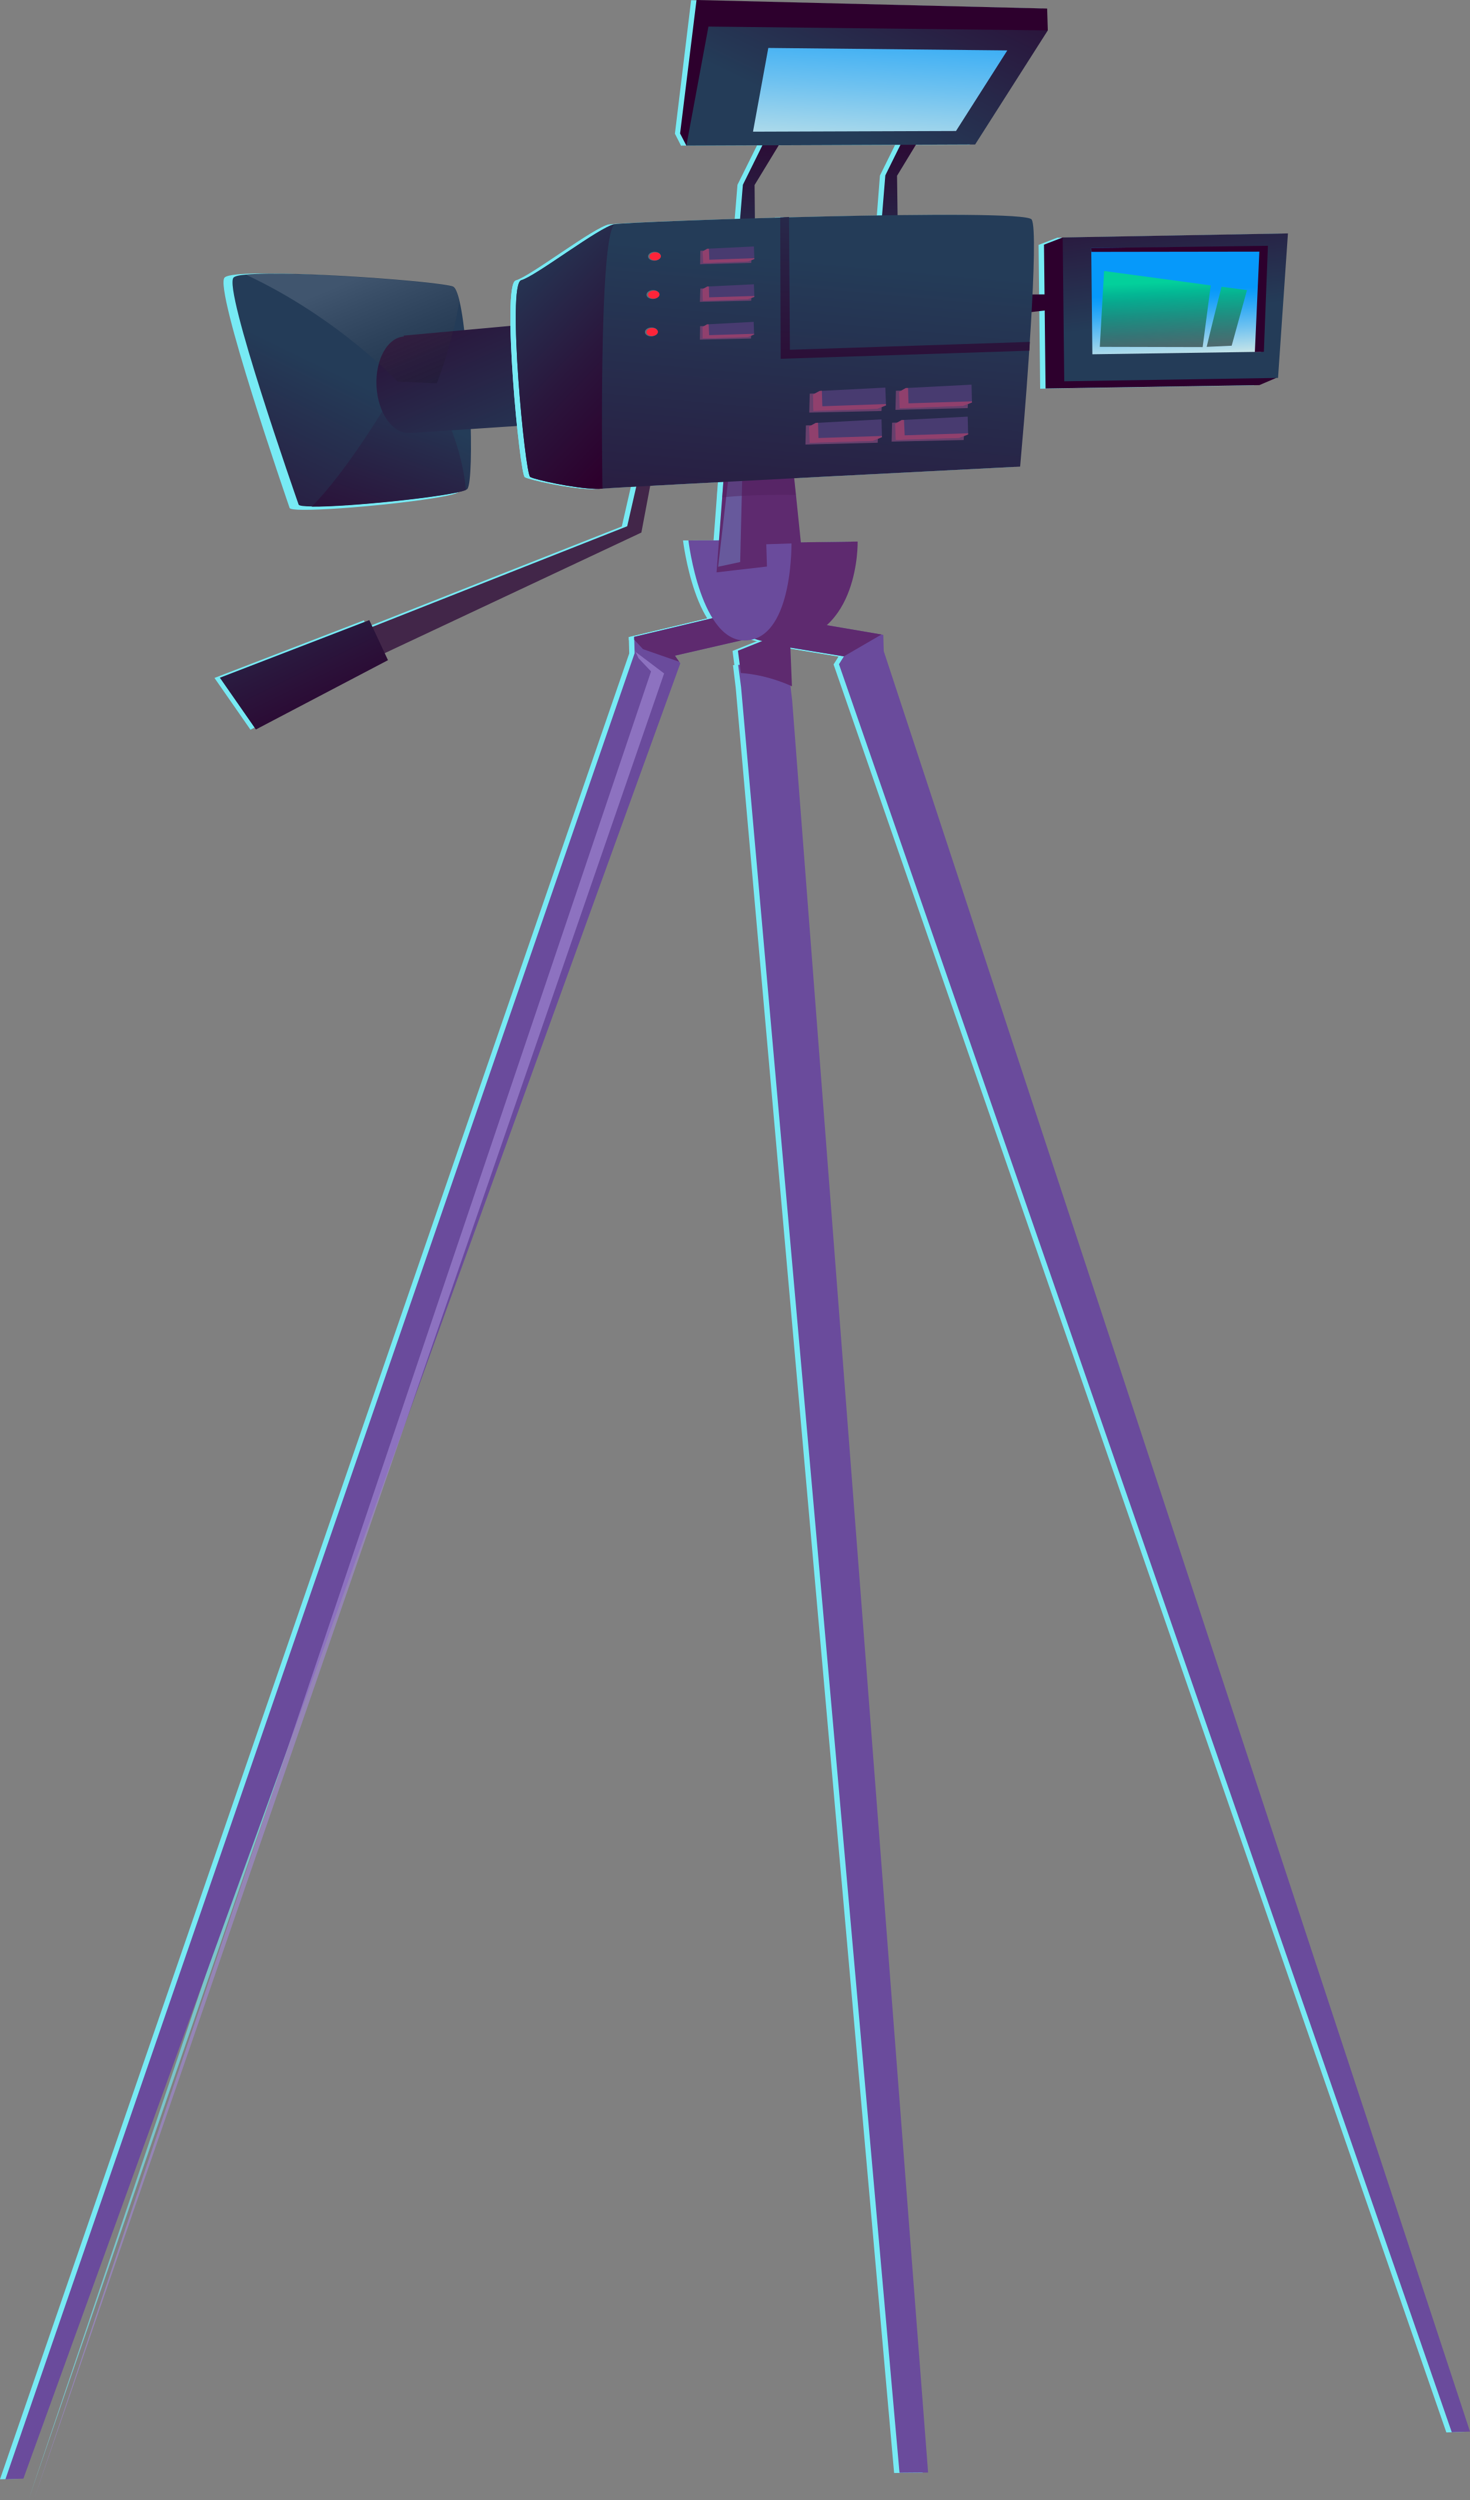 <?xml version="1.0" encoding="utf-8"?>
<!-- Generator: Adobe Illustrator 27.8.0, SVG Export Plug-In . SVG Version: 6.00 Build 0)  -->
<svg version="1.1" id="Calque_1" xmlns="http://www.w3.org/2000/svg" xmlns:xlink="http://www.w3.org/1999/xlink" x="0px" y="0px"
	 viewBox="0 0 653.2 1110.8" style="enable-background:new 0 0 653.2 1110.8;" xml:space="preserve">
<rect x="0" y="0" width="653.2" height="1110.8" fill="#808080" stroke="none"/>
<style type="text/css">
	.st0{fill:#77EAF4;}
	.st1{fill:url(#SVGID_1_);}
	.st2{fill:url(#SVGID_00000038386861038785531260000012712745425055765160_);}
	.st3{fill:url(#SVGID_00000072279212892456593790000001883158063488079233_);}
	.st4{opacity:0.64;fill:#77EAF4;}
	.st5{opacity:0.44;fill:#77EAF4;}
	.st6{opacity:0.54;fill:#77EAF4;}
	.st7{opacity:0.63;fill:#77EAF4;}
	.st8{fill:url(#SVGID_00000021799868565324069240000007340738918092662940_);}
	.st9{fill:url(#SVGID_00000129167742702772093620000011995880316940005055_);}
	.st10{fill:url(#SVGID_00000166666131951759717440000011757589613573024929_);}
	.st11{fill:url(#SVGID_00000179621981489083948710000018268822426359684775_);}
	.st12{fill:url(#SVGID_00000098218760302582719930000010761067567848007330_);}
	.st13{fill:url(#SVGID_00000045616178198365791000000011243296242798732702_);}
	.st14{fill:#6A4B9C;}
	.st15{opacity:0.64;fill:#A188D4;}
	.st16{fill:#5E2A6F;}
	.st17{fill:#67599C;}
	.st18{opacity:0.44;fill:#4D1F5C;}
	.st19{fill:#422649;}
	.st20{fill:url(#SVGID_00000009587793102765041380000008765066176886100411_);}
	.st21{fill:url(#SVGID_00000041259478003367409600000002270220780353943742_);}
	.st22{fill:url(#SVGID_00000040544315062322732020000014291775539570975403_);}
	.st23{fill:url(#SVGID_00000160908805630058640580000017106716569816428466_);}
	.st24{opacity:0.54;fill:url(#SVGID_00000064339149286928792280000009461358108516039581_);}
	.st25{fill:url(#SVGID_00000106105022832431368760000010858075232243257778_);}
	.st26{fill:#67406D;}
	.st27{fill:#483B70;}
	.st28{fill:#90406D;}
	.st29{opacity:0.63;fill:#739193;}
	.st30{fill:#FD2439;}
	.st31{fill:url(#SVGID_00000103261394827552796560000005749724235538255039_);}
	.st32{fill:url(#SVGID_00000139999634165999198410000009969684205751404678_);}
	.st33{fill:url(#SVGID_00000004535680178996169100000004302350265835297713_);}
	.st34{fill:url(#SVGID_00000146479774822415396490000006524379468049293189_);}
	.st35{opacity:0.13;fill:url(#SVGID_00000161601960584540696140000012063406362177272511_);}
</style>
<g>
	<path class="st0" d="M203.7,218.6c-0.1,0.1-0.3,0.3-0.6,0.4c-6.2,2.9-52,7.7-68.5,7.5c-3.5,0-5.7-0.3-5.9-0.8
		c-1.1-3.3-33.7-97.5-28.9-102.4c0.6-0.6,2.6-1.1,5.7-1.4c20.2-1.9,86.1,3.2,91.8,5.3c1,0.4,2,2.8,2.9,6.6
		C204.8,154.2,207,214,203.7,218.6z"/>
	<linearGradient id="SVGID_1_" gradientUnits="userSpaceOnUse" x1="94.502" y1="295.702" x2="156.533" y2="168.598">
		<stop  offset="0" style="stop-color:#2D002D"/>
		<stop  offset="0.423" style="stop-color:#2A173D"/>
		<stop  offset="1" style="stop-color:#243C58"/>
	</linearGradient>
	<path class="st1" d="M207.7,217.2c-0.1,0.1-0.3,0.3-0.6,0.4c-6.2,2.8-52,7.6-68.5,7.4c-3.5,0-5.7-0.3-5.9-0.8
		c-1.1-3.2-33.7-96.1-28.9-100.9c0.6-0.6,2.6-1.1,5.7-1.3c20.2-1.9,86.1,3.1,91.8,5.3c1,0.4,2,2.7,2.9,6.5
		C208.8,153.7,211,212.7,207.7,217.2z"/>
	
		<linearGradient id="SVGID_00000149373447365934169800000012138073022761713053_" gradientUnits="userSpaceOnUse" x1="156.472" y1="269.116" x2="190.123" y2="170.595">
		<stop  offset="0" style="stop-color:#2D002D"/>
		<stop  offset="0.423" style="stop-color:#2A173D"/>
		<stop  offset="1" style="stop-color:#243C58"/>
	</linearGradient>
	<path style="fill:url(#SVGID_00000149373447365934169800000012138073022761713053_);" d="M207,217.7c-6.2,2.8-52,7.6-68.5,7.4
		c15.7-15.7,33.8-46.4,33.8-46.4h23C195.3,178.7,205.4,197.8,207,217.7z"/>
	
		<linearGradient id="SVGID_00000158750530096352120810000006922750224933459077_" gradientUnits="userSpaceOnUse" x1="238.785" y1="70.466" x2="288.654" y2="185.206">
		<stop  offset="0" style="stop-color:#2D002D"/>
		<stop  offset="0.423" style="stop-color:#2A173D"/>
		<stop  offset="1" style="stop-color:#243C58"/>
	</linearGradient>
	<polygon style="fill:url(#SVGID_00000158750530096352120810000006922750224933459077_);" points="362.7,180.4 182.4,192.4 
		179.4,149.1 374.6,131.3 	"/>
	<g>
		<polygon class="st0" points="412.9,50.8 396.2,78.2 396.5,99.7 389.3,99.9 391,78 404.3,51.1 		"/>
		<polygon class="st0" points="349.5,55 332.9,82.3 333.1,103.9 325.9,104.1 327.7,82.1 341,55.3 		"/>
		<polygon class="st0" points="463.2,13.5 462.9,3.8 307.1,0.1 299.9,59.4 302.6,64.7 		"/>
		<polygon class="st0" points="482.4,130.8 435.9,130.9 438.1,140.8 479.4,136 		"/>
		<polygon class="st0" points="461.5,108.8 469.8,105.6 564.7,168 557.2,171.2 462.2,172.7 		"/>
		<polygon class="st0" points="469.8,105.6 570,103.8 565.5,167.9 470.5,169.4 		"/>
		<polygon class="st0" points="372.6,291.7 370.4,295.2 642.7,1080.7 650.8,1080.4 390.4,289.4 390.1,282.1 389.3,282 348.3,275 
			339.6,286.3 		"/>
		<polygon class="st0" points="0,1101.5 8.1,1101.3 299.9,294.7 299.4,294 297.5,291.4 330.1,283.9 320.7,273.2 279.6,283 
			279.4,283 279.6,290.3 		"/>
		<polygon class="st4" points="12.6,1110.8 286.9,298.4 281.3,292.4 279.8,289.3 279.6,289.4 292.7,299.2 		"/>
		<polygon class="st0" points="339.6,286.3 372.6,291.7 389.3,282 348.3,275 		"/>
		<polygon class="st0" points="279.4,283 279.4,284.3 281.1,286.1 283.3,288.5 299.4,294 297.5,291.4 330.1,283.9 320.7,273.2 
			279.6,283 		"/>
		<polygon class="st0" points="325.7,295.5 326.9,305.4 397.3,1098.7 410,1098.6 349.6,311.3 347.6,294.3 		"/>
		<path class="st0" d="M348.5,280l-23,9.2l1.3,9.9c9.4,0.7,17.4,3.5,22.7,5.9L348.5,280z"/>
		<path class="st0" d="M378.7,240.7c0,0,1,42.6-32.9,44.9c-33.9,2.3-41.9-43.9-41.9-43.9L378.7,240.7z"/>
		<path class="st0" d="M349.3,240c0,0,1.1,42.6-19.6,44.5c-20.7,1.9-26.2-44.4-26.2-44.4L349.3,240z"/>
		<polygon class="st0" points="316,254.3 323.7,253.5 338.5,251.8 338.1,241.9 353.6,241.4 351.3,220 348.9,197.1 348.5,193.4 
			320.9,189.6 320.3,198 318.5,221.1 		"/>
		<polygon class="st0" points="327.9,196.6 326.5,249.8 316.7,251.9 323.1,196.8 		"/>
		<path class="st5" d="M318.5,221.1c0.6-0.1,1.2-0.1,1.8-0.2c2.3-0.2,4.6-0.4,6.9-0.5c9.2-0.5,17.9-0.5,24-0.4l-2.4-22.9l-21.1,0.6
			l-4.8,0.1l-2.7,0.1L318.5,221.1z"/>
		<polygon class="st0" points="285.8,192.3 276.3,233.9 107.1,300.7 118.3,313.8 282.7,236.7 290.5,194.8 		"/>
		<path class="st0" d="M233.2,212c2.1,1.2,19.6,5.1,29.3,5.3l0.1,0c0.9,0,1.6,0,2.2-0.1l0,0c0.2,0,0.4,0,0.5,0
			c8.7-0.8,185.6-9.8,185.6-9.8l1.8-21c0,0,6.9-83.6,3.3-88.8c-3.6-5.2-178.6,0.9-185.3,2.1c-6.7,1.2-35.1,23.2-41.5,24.9
			C222.8,126.2,230.9,210.7,233.2,212z"/>
		<path class="st0" d="M233.2,212c2.1,1.2,19.6,5.1,29.3,5.3l0.1,0c0.8,0,1.5,0,2.2-0.1l0,0c0.2,0,0.4,0,0.5,0
			c0,0-1.9-112,5.4-117.5c-6.7,1.2-35.1,23.2-41.5,24.9C222.8,126.2,230.9,210.7,233.2,212z"/>
		<g>
			<polygon class="st0" points="482.5,110.3 483,157.5 558,156.4 560.3,109.7 			"/>
			<polygon class="st0" points="561,109.3 559.2,156.4 555.3,156.5 557.2,111.9 482.6,111.9 482.5,110.3 			"/>
			<path class="st6" d="M488.3,120.4c0,0-1.9,33.3-1.9,33.7l45.7,0.1l3.6-27.4L488.3,120.4z M540.4,127.5
				c-1.9,7.5-5.2,20.6-6.6,26.7l11.1-0.5l6.8-24.7L540.4,127.5z"/>
		</g>
		<polygon class="st0" points="161.7,275.6 95.3,301.2 111.3,324.2 170,293.3 		"/>
		<g>
			<polygon class="st0" points="427.9,176 427.6,181.4 395.5,182.1 395.7,173.7 423.1,172.8 			"/>
			<polygon class="st0" points="429.3,171 429.6,178.9 425.6,180.5 397.3,181.4 397.1,174.2 400.1,172.5 			"/>
			<polygon class="st0" points="397.1,174.2 397.3,181.4 425.6,180.5 429.6,178.9 429.6,178.4 401.3,179.3 401.1,172.5 400.1,172.5 
							"/>
		</g>
		<g>
			<polygon class="st0" points="331.7,113.1 331.4,116.9 308.7,117.4 308.8,111.5 328.3,110.8 			"/>
			<polygon class="st0" points="332.7,109.6 332.8,115.2 330,116.3 310,117 309.8,111.8 311.9,110.6 			"/>
			<polygon class="st0" points="309.8,111.8 310,116.9 330,116.3 332.9,115.2 332.8,114.8 312.8,115.4 312.6,110.6 311.9,110.6 			
				"/>
		</g>
		<g>
			<polygon class="st0" points="331.6,129.9 331.4,133.7 308.6,134.2 308.8,128.2 328.2,127.6 			"/>
			<polygon class="st0" points="332.6,126.3 332.8,131.9 330,133.1 309.9,133.7 309.7,128.6 311.9,127.4 			"/>
			<polygon class="st0" points="309.8,128.6 309.9,133.7 330,133.1 332.8,131.9 332.8,131.6 312.7,132.2 312.6,127.4 311.9,127.4 
							"/>
		</g>
		<g>
			<polygon class="st0" points="331.6,146.7 331.3,150.5 308.6,151 308.7,145 328.2,144.4 			"/>
			<polygon class="st0" points="332.5,143.1 332.7,148.7 329.9,149.9 309.9,150.5 309.7,145.4 311.8,144.2 			"/>
			<polygon class="st0" points="309.7,145.4 309.9,150.5 329.9,149.9 332.7,148.7 332.7,148.3 312.7,149 312.5,144.1 311.8,144.2 
							"/>
		</g>
		<g>
			<polygon class="st0" points="389.7,177.3 389.3,182.6 357.2,183.4 357.4,174.9 384.8,174.1 			"/>
			<polygon class="st0" points="391,172.3 391.3,180.1 387.3,181.8 359,182.7 358.8,175.4 361.8,173.8 			"/>
			<polygon class="st0" points="358.8,175.4 359,182.7 387.3,181.8 391.3,180.1 391.3,179.6 363,180.5 362.8,173.7 361.8,173.8 			
				"/>
		</g>
		<g>
			<polygon class="st0" points="426.2,190.2 425.9,195.6 393.8,196.3 394,187.9 421.4,187 			"/>
			<polygon class="st0" points="427.6,185.2 427.8,193.1 423.9,194.7 395.6,195.6 395.4,188.4 398.4,186.7 			"/>
			<polygon class="st0" points="395.4,188.4 395.6,195.6 423.8,194.7 427.9,193.1 427.8,192.6 399.6,193.5 399.4,186.6 398.4,186.7 
							"/>
		</g>
		<g>
			<polygon class="st0" points="387.9,191.4 387.6,196.8 355.5,197.5 355.7,189.1 383.1,188.2 			"/>
			<polygon class="st0" points="389.3,186.4 389.6,194.3 385.6,195.9 357.3,196.9 357.1,189.6 360.1,187.9 			"/>
			<polygon class="st0" points="357.1,189.6 357.3,196.9 385.6,195.9 389.6,194.3 389.6,193.8 361.3,194.7 361.1,187.9 360.1,187.9 
							"/>
		</g>
		<g>
			<g>
				<path class="st7" d="M286.4,112.6c-1.1,0.8-1.1,2.1,0,2.8c1.1,0.7,2.9,0.7,4-0.1c1.1-0.8,1.1-2.1,0-2.8
					C289.3,111.7,287.5,111.8,286.4,112.6z"/>
				<path class="st0" d="M287,112.7c-1,0.7-1,1.8,0,2.5c1,0.7,2.6,0.6,3.6-0.1c1-0.7,1-1.8,0-2.5C289.5,112,287.9,112,287,112.7z"/>
			</g>
		</g>
		<g>
			<g>
				<path class="st7" d="M285.7,129.6c-1.1,0.8-1.1,2.1,0,2.8c1.1,0.7,2.9,0.7,4-0.1c1.1-0.8,1.1-2.1,0-2.8
					C288.6,128.8,286.8,128.8,285.7,129.6z"/>
				<path class="st0" d="M286.3,129.8c-1,0.7-1,1.8,0,2.5c1,0.7,2.6,0.6,3.6-0.1c1-0.7,1-1.8,0-2.5C288.9,129,287.3,129,286.3,129.8
					z"/>
			</g>
		</g>
		<g>
			<g>
				<path class="st7" d="M285.1,146.2c-1.1,0.8-1.1,2.1,0,2.8c1.1,0.7,2.9,0.7,4-0.1c1.1-0.8,1.1-2.1,0-2.8
					C288,145.3,286.2,145.4,285.1,146.2z"/>
				<path class="st0" d="M285.6,146.3c-1,0.7-1,1.8,0,2.5c1,0.7,2.6,0.6,3.6-0.1c1-0.7,1-1.8,0-2.5
					C288.2,145.6,286.6,145.6,285.6,146.3z"/>
			</g>
		</g>
		<polygon class="st0" points="463.2,13.5 430.9,64.3 302.6,64.7 312.4,11.9 		"/>
		<polygon class="st0" points="445.2,22.5 422.5,58.3 332.2,58.5 339.1,21.3 		"/>
		<polygon class="st0" points="455,155.9 344.6,159.5 344.3,96.6 348.2,96.5 348.7,155.4 455.2,152 		"/>
	</g>
	<g>
		
			<linearGradient id="SVGID_00000021810311053037539750000016263983975022177184_" gradientUnits="userSpaceOnUse" x1="-619.022" y1="62.782" x2="-611.481" y2="148.961" gradientTransform="matrix(-1 3.240000e-02 3.240000e-02 1 -215.731 3.944)">
			<stop  offset="0" style="stop-color:#2D002D"/>
			<stop  offset="0.423" style="stop-color:#2A173D"/>
			<stop  offset="1" style="stop-color:#243C58"/>
		</linearGradient>
		<polygon style="fill:url(#SVGID_00000021810311053037539750000016263983975022177184_);" points="415.2,50.8 398.6,78.1 
			398.9,99.6 391.6,99.9 393.4,77.9 406.7,51 		"/>
		
			<linearGradient id="SVGID_00000003101379308439373240000006873188180272623767_" gradientUnits="userSpaceOnUse" x1="-556.246" y1="57.287" x2="-548.706" y2="143.466" gradientTransform="matrix(-1 3.240000e-02 3.240000e-02 1 -215.731 3.944)">
			<stop  offset="0" style="stop-color:#2D002D"/>
			<stop  offset="0.423" style="stop-color:#2A173D"/>
			<stop  offset="1" style="stop-color:#243C58"/>
		</linearGradient>
		<polygon style="fill:url(#SVGID_00000003101379308439373240000006873188180272623767_);" points="351.9,54.9 335.3,82.2 
			335.5,103.8 328.3,104 330.1,82.1 343.4,55.2 		"/>
		
			<linearGradient id="SVGID_00000012466822876695732490000000882759093695605683_" gradientUnits="userSpaceOnUse" x1="-558.301" y1="105.341" x2="-526.866" y2="163.924" gradientTransform="matrix(-1 3.240000e-02 3.240000e-02 1 -215.731 3.944)">
			<stop  offset="0" style="stop-color:#2D002D"/>
			<stop  offset="0.423" style="stop-color:#2A173D"/>
			<stop  offset="1" style="stop-color:#243C58"/>
		</linearGradient>
		<polygon style="fill:url(#SVGID_00000012466822876695732490000000882759093695605683_);" points="465.6,13.5 465.3,3.8 309.5,0 
			302.2,59.3 305,64.7 		"/>
		
			<linearGradient id="SVGID_00000024691368471439342440000014881276056763886257_" gradientUnits="userSpaceOnUse" x1="-663.547" y1="165.939" x2="-656.398" y2="179.262" gradientTransform="matrix(-1 3.240000e-02 3.240000e-02 1 -215.731 3.944)">
			<stop  offset="0" style="stop-color:#2D002D"/>
			<stop  offset="0.423" style="stop-color:#2A173D"/>
			<stop  offset="1" style="stop-color:#243C58"/>
		</linearGradient>
		<polygon style="fill:url(#SVGID_00000024691368471439342440000014881276056763886257_);" points="484.8,130.8 438.3,130.8 
			440.5,140.7 481.8,135.9 		"/>
		
			<linearGradient id="SVGID_00000174601322450723063280000000635688529197129654_" gradientUnits="userSpaceOnUse" x1="-704.576" y1="206.788" x2="-692.656" y2="233.338" gradientTransform="matrix(-1 3.240000e-02 3.240000e-02 1 -215.731 3.944)">
			<stop  offset="0" style="stop-color:#2D002D"/>
			<stop  offset="0.423" style="stop-color:#2A173D"/>
			<stop  offset="1" style="stop-color:#243C58"/>
		</linearGradient>
		<polygon style="fill:url(#SVGID_00000174601322450723063280000000635688529197129654_);" points="463.9,108.7 472.2,105.5 
			567.1,167.9 559.6,171.1 464.6,172.6 		"/>
		
			<linearGradient id="SVGID_00000061468659816732651200000012274412617905375636_" gradientUnits="userSpaceOnUse" x1="-724.844" y1="78.104" x2="-734.147" y2="160.793" gradientTransform="matrix(-1 3.240000e-02 3.240000e-02 1 -215.731 3.944)">
			<stop  offset="0" style="stop-color:#2D002D"/>
			<stop  offset="0.423" style="stop-color:#2A173D"/>
			<stop  offset="1" style="stop-color:#243C58"/>
		</linearGradient>
		<polygon style="fill:url(#SVGID_00000061468659816732651200000012274412617905375636_);" points="472.2,105.5 572.3,103.7 
			567.9,167.9 472.9,169.4 		"/>
		<polygon class="st14" points="375,291.6 372.8,295.1 645.1,1080.6 653.2,1080.3 392.7,289.3 392.5,282.1 391.7,281.9 350.6,274.9 
			342,286.2 		"/>
		<polygon class="st14" points="2.4,1101.5 10.4,1101.2 302.3,294.7 301.8,294 299.9,291.3 332.5,283.8 323.1,273.1 282,282.9 
			281.8,282.9 282,290.2 		"/>
		<polygon class="st15" points="15,1110.7 289.3,298.3 283.7,292.4 282.2,289.2 282,289.3 295.1,299.2 		"/>
		<polygon class="st16" points="342,286.2 375,291.6 391.7,281.9 350.6,274.9 		"/>
		<polygon class="st16" points="281.8,282.9 281.8,284.2 283.5,286 285.7,288.4 301.8,294 299.9,291.3 332.5,283.8 323.1,273.1 
			282,282.9 		"/>
		<polygon class="st14" points="328,295.4 329.3,305.3 399.7,1098.6 412.4,1098.5 352,311.2 350,294.2 		"/>
		<path class="st16" d="M350.9,279.9l-23,9.2l1.3,9.9c9.4,0.7,17.4,3.5,22.7,5.9L350.9,279.9z"/>
		<path class="st16" d="M381.1,240.6c0,0,1,42.6-32.9,44.9c-33.9,2.3-41.9-43.9-41.9-43.9L381.1,240.6z"/>
		<path class="st14" d="M351.7,240c0,0,1.1,42.6-19.6,44.5c-20.7,1.9-26.2-44.4-26.2-44.4L351.7,240z"/>
		<polygon class="st16" points="318.4,254.3 326,253.4 340.8,251.7 340.5,241.8 355.9,241.3 353.7,220 351.3,197 350.9,193.3 
			323.3,189.5 322.7,197.9 320.9,221 		"/>
		<polygon class="st17" points="330.2,196.5 328.9,249.7 319.1,251.8 325.5,196.7 		"/>
		<path class="st18" d="M320.9,221c0.6-0.1,1.2-0.1,1.8-0.2c2.3-0.2,4.6-0.4,6.9-0.5c9.2-0.5,17.9-0.5,24-0.4l-2.4-22.9l-21.1,0.6
			l-4.8,0.1l-2.7,0.1L320.9,221z"/>
		<polygon class="st19" points="288.2,192.2 278.7,233.8 109.5,300.6 120.7,313.8 285,236.6 292.9,194.7 		"/>
		
			<linearGradient id="SVGID_00000070807418446435655950000012445144690494820534_" gradientUnits="userSpaceOnUse" x1="-529.385" y1="361.12" x2="-558.353" y2="128.027" gradientTransform="matrix(-1 3.240000e-02 3.240000e-02 1 -215.731 3.944)">
			<stop  offset="0" style="stop-color:#2D002D"/>
			<stop  offset="0.423" style="stop-color:#2A173D"/>
			<stop  offset="1" style="stop-color:#243C58"/>
		</linearGradient>
		<path style="fill:url(#SVGID_00000070807418446435655950000012445144690494820534_);" d="M235.6,211.9c2.1,1.2,19.6,5.1,29.3,5.3
			l0.1,0c0.9,0,1.6,0,2.2-0.1l0,0c0.2,0,0.4,0,0.5,0c8.7-0.8,185.6-9.8,185.6-9.8l1.8-21c0,0,6.9-83.6,3.3-88.8
			c-3.6-5.2-178.6,0.9-185.3,2.1c-6.7,1.2-35.1,23.2-41.5,24.9C225.2,126.2,233.3,210.6,235.6,211.9z"/>
		
			<linearGradient id="SVGID_00000060018016225395529650000001416125561685447578_" gradientUnits="userSpaceOnUse" x1="-498.401" y1="201.022" x2="-428.134" y2="129.513" gradientTransform="matrix(-1 3.240000e-02 3.240000e-02 1 -215.731 3.944)">
			<stop  offset="0" style="stop-color:#2D002D"/>
			<stop  offset="0.423" style="stop-color:#2A173D"/>
			<stop  offset="1" style="stop-color:#243C58"/>
		</linearGradient>
		<path style="fill:url(#SVGID_00000060018016225395529650000001416125561685447578_);" d="M235.6,211.9c2.1,1.2,19.6,5.1,29.3,5.3
			l0.1,0c0.8,0,1.5,0,2.2-0.1l0,0c0.2,0,0.4,0,0.5,0c0,0-1.9-112,5.4-117.5c-6.7,1.2-35.1,23.2-41.5,24.9
			C225.2,126.2,233.3,210.6,235.6,211.9z"/>
		<g>
			
				<linearGradient id="SVGID_00000116955932552923077980000005059957877615484570_" gradientUnits="userSpaceOnUse" x1="-736.166" y1="184.385" x2="-735.024" y2="149.361" gradientTransform="matrix(-1 3.240000e-02 3.240000e-02 1 -215.731 3.944)">
				<stop  offset="0" style="stop-color:#FBF9E3"/>
				<stop  offset="0.214" style="stop-color:#BCE0E9"/>
				<stop  offset="0.498" style="stop-color:#6FC2F0"/>
				<stop  offset="0.733" style="stop-color:#36ACF5"/>
				<stop  offset="0.907" style="stop-color:#139EF9"/>
				<stop  offset="1" style="stop-color:#0699FA"/>
			</linearGradient>
			<polygon style="fill:url(#SVGID_00000116955932552923077980000005059957877615484570_);" points="484.9,110.2 485.4,157.4 
				560.4,156.3 562.6,109.6 			"/>
			
				<linearGradient id="SVGID_00000082370630894865791730000002913453604621360546_" gradientUnits="userSpaceOnUse" x1="-730.818" y1="159.816" x2="-719.587" y2="180.748" gradientTransform="matrix(-1 3.240000e-02 3.240000e-02 1 -215.731 3.944)">
				<stop  offset="0" style="stop-color:#2D002D"/>
				<stop  offset="0.423" style="stop-color:#2A173D"/>
				<stop  offset="1" style="stop-color:#243C58"/>
			</linearGradient>
			<polygon style="fill:url(#SVGID_00000082370630894865791730000002913453604621360546_);" points="563.4,109.2 561.6,156.3 
				557.6,156.4 559.6,111.8 485,111.9 484.9,110.2 			"/>
			
				<linearGradient id="SVGID_00000011719862962410189590000006655689430027235479_" gradientUnits="userSpaceOnUse" x1="-1485.603" y1="159.124" x2="-1485.603" y2="190.579" gradientTransform="matrix(0.999 -3.810000e-02 3.810000e-02 0.999 1999.306 -90.224)">
				<stop  offset="0" style="stop-color:#00FF4A"/>
				<stop  offset="0.239" style="stop-color:#00B635"/>
				<stop  offset="0.514" style="stop-color:#00691E"/>
				<stop  offset="0.742" style="stop-color:#00300E"/>
				<stop  offset="0.91" style="stop-color:#000D04"/>
				<stop  offset="1" style="stop-color:#000000"/>
			</linearGradient>
			<path style="opacity:0.54;fill:url(#SVGID_00000011719862962410189590000006655689430027235479_);" d="M490.6,120.4
				c0,0-1.9,33.3-1.9,33.7l45.7,0.1l3.6-27.4L490.6,120.4z M542.8,127.4c-1.9,7.5-5.2,20.6-6.6,26.7l11.1-0.5l6.8-24.7L542.8,127.4z
				"/>
		</g>
		
			<linearGradient id="SVGID_00000127032366440742147140000005841827786299462832_" gradientUnits="userSpaceOnUse" x1="-311.09" y1="336.135" x2="-349.533" y2="250.65" gradientTransform="matrix(1 -3.240000e-02 3.240000e-02 1 450.277 -18.154)">
			<stop  offset="0" style="stop-color:#2D002D"/>
			<stop  offset="0.423" style="stop-color:#2A173D"/>
			<stop  offset="1" style="stop-color:#243C58"/>
		</linearGradient>
		<polygon style="fill:url(#SVGID_00000127032366440742147140000005841827786299462832_);" points="164.1,275.5 97.7,301.1 
			113.7,324.1 172.4,293.3 		"/>
		<g>
			<polygon class="st26" points="430.3,175.9 430,181.3 397.9,182.1 398.1,173.6 425.5,172.7 			"/>
			<polygon class="st27" points="431.7,170.9 431.9,178.8 428,180.4 399.7,181.4 399.5,174.1 402.5,172.4 			"/>
			<polygon class="st28" points="399.5,174.1 399.7,181.4 427.9,180.4 431.9,178.8 431.9,178.3 403.7,179.2 403.5,172.4 
				402.5,172.4 			"/>
		</g>
		<g>
			<polygon class="st26" points="334.1,113 333.8,116.8 311.1,117.4 311.2,111.4 330.7,110.8 			"/>
			<polygon class="st27" points="335,109.5 335.2,115.1 332.4,116.2 312.4,116.9 312.2,111.7 314.3,110.5 			"/>
			<polygon class="st28" points="312.2,111.7 312.4,116.9 332.4,116.2 335.2,115.1 335.2,114.7 315.2,115.4 315,110.5 314.3,110.5 
							"/>
		</g>
		<g>
			<polygon class="st26" points="334,129.8 333.8,133.6 311,134.1 311.2,128.2 330.6,127.5 			"/>
			<polygon class="st27" points="335,126.3 335.2,131.9 332.3,133 312.3,133.7 312.1,128.5 314.3,127.3 			"/>
			<polygon class="st28" points="312.1,128.5 312.3,133.7 332.3,133 335.2,131.9 335.2,131.5 315.1,132.1 315,127.3 314.3,127.3 			
				"/>
		</g>
		<g>
			<polygon class="st26" points="334,146.6 333.7,150.4 311,150.9 311.1,144.9 330.5,144.3 			"/>
			<polygon class="st27" points="334.9,143 335.1,148.6 332.3,149.8 312.2,150.4 312.1,145.3 314.2,144.1 			"/>
			<polygon class="st28" points="312.1,145.3 312.2,150.4 332.3,149.8 335.1,148.6 335.1,148.3 315.1,148.9 314.9,144.1 
				314.2,144.1 			"/>
		</g>
		<g>
			<polygon class="st26" points="392,177.2 391.7,182.6 359.6,183.3 359.8,174.9 387.2,174 			"/>
			<polygon class="st27" points="393.4,172.2 393.7,180.1 389.7,181.7 361.4,182.6 361.2,175.3 364.2,173.7 			"/>
			<polygon class="st28" points="361.2,175.3 361.4,182.6 389.7,181.7 393.7,180.1 393.6,179.5 365.4,180.5 365.2,173.6 
				364.2,173.7 			"/>
		</g>
		<g>
			<polygon class="st26" points="428.6,190.1 428.2,195.5 396.2,196.2 396.4,187.8 423.8,186.9 			"/>
			<polygon class="st27" points="430,185.1 430.2,193 426.2,194.6 398,195.5 397.7,188.3 400.7,186.6 			"/>
			<polygon class="st28" points="397.7,188.3 398,195.5 426.2,194.6 430.2,193 430.2,192.5 402,193.4 401.7,186.6 400.7,186.6 			
				"/>
		</g>
		<g>
			<polygon class="st26" points="390.3,191.4 390,196.7 357.9,197.5 358.1,189 385.5,188.2 			"/>
			<polygon class="st27" points="391.7,186.3 391.9,194.2 388,195.9 359.7,196.8 359.5,189.5 362.5,187.9 			"/>
			<polygon class="st28" points="359.5,189.5 359.7,196.8 387.9,195.9 391.9,194.2 391.9,193.7 363.7,194.6 363.5,187.8 
				362.5,187.9 			"/>
		</g>
		<g>
			<g>
				<path class="st29" d="M288.8,112.5c-1.1,0.8-1.1,2.1,0,2.8c1.1,0.7,2.9,0.7,4-0.1c1.1-0.8,1.1-2.1,0-2.8
					C291.7,111.7,289.9,111.7,288.8,112.5z"/>
				<path class="st30" d="M289.3,112.7c-1,0.7-1,1.8,0,2.5c1,0.7,2.6,0.6,3.6-0.1c1-0.7,1-1.8,0-2.5
					C291.9,111.9,290.3,112,289.3,112.7z"/>
			</g>
		</g>
		<g>
			<g>
				<path class="st29" d="M288.1,129.5c-1.1,0.8-1.1,2.1,0,2.8c1.1,0.7,2.9,0.7,4-0.1c1.1-0.8,1.1-2.1,0-2.8
					C291,128.7,289.2,128.7,288.1,129.5z"/>
				<path class="st30" d="M288.7,129.7c-1,0.7-1,1.8,0,2.5c1,0.7,2.6,0.6,3.6-0.1c1-0.7,1-1.8,0-2.5
					C291.3,128.9,289.7,129,288.7,129.7z"/>
			</g>
		</g>
		<g>
			<g>
				<path class="st29" d="M287.4,146.1c-1.1,0.8-1.1,2.1,0,2.8c1.1,0.8,2.9,0.7,4-0.1c1.1-0.8,1.1-2.1,0-2.8
					C290.4,145.3,288.5,145.3,287.4,146.1z"/>
				<path class="st30" d="M288,146.3c-1,0.7-1,1.8,0,2.5c1,0.7,2.6,0.6,3.6-0.1c1-0.7,1-1.8,0-2.5C290.6,145.5,289,145.6,288,146.3z
					"/>
			</g>
		</g>
		
			<linearGradient id="SVGID_00000080199934292196106930000005847273510270425239_" gradientUnits="userSpaceOnUse" x1="-644.861" y1="-46.208" x2="-583.101" y2="70.132" gradientTransform="matrix(-1 3.240000e-02 3.240000e-02 1 -215.731 3.944)">
			<stop  offset="0" style="stop-color:#2D002D"/>
			<stop  offset="0.423" style="stop-color:#2A173D"/>
			<stop  offset="1" style="stop-color:#243C58"/>
		</linearGradient>
		<polygon style="fill:url(#SVGID_00000080199934292196106930000005847273510270425239_);" points="465.6,13.5 433.3,64.2 305,64.7 
			314.8,11.8 		"/>
		
			<linearGradient id="SVGID_00000142168955067774400390000009401052880342713778_" gradientUnits="userSpaceOnUse" x1="-600.773" y1="104.993" x2="-610.098" y2="4.455" gradientTransform="matrix(-1 3.240000e-02 3.240000e-02 1 -215.731 3.944)">
			<stop  offset="0" style="stop-color:#FBF9E3"/>
			<stop  offset="0.214" style="stop-color:#BCE0E9"/>
			<stop  offset="0.498" style="stop-color:#6FC2F0"/>
			<stop  offset="0.733" style="stop-color:#36ACF5"/>
			<stop  offset="0.907" style="stop-color:#139EF9"/>
			<stop  offset="1" style="stop-color:#0699FA"/>
		</linearGradient>
		<polygon style="fill:url(#SVGID_00000142168955067774400390000009401052880342713778_);" points="447.6,22.4 424.8,58.2 
			334.6,58.5 341.4,21.3 		"/>
		
			<linearGradient id="SVGID_00000155123596154708191620000003876044722975900032_" gradientUnits="userSpaceOnUse" x1="-606.334" y1="219.16" x2="-620.09" y2="70.841" gradientTransform="matrix(-1 3.240000e-02 3.240000e-02 1 -215.731 3.944)">
			<stop  offset="0" style="stop-color:#2D002D"/>
			<stop  offset="0.423" style="stop-color:#2A173D"/>
			<stop  offset="1" style="stop-color:#243C58"/>
		</linearGradient>
		<polygon style="fill:url(#SVGID_00000155123596154708191620000003876044722975900032_);" points="457.4,155.8 346.9,159.4 
			346.7,96.6 350.6,96.4 351,155.4 457.6,151.9 		"/>
	</g>
	
		<linearGradient id="SVGID_00000108994451133403858730000000811852377293707924_" gradientUnits="userSpaceOnUse" x1="153.206" y1="107.662" x2="203.075" y2="222.401">
		<stop  offset="0" style="stop-color:#2D002D"/>
		<stop  offset="0.423" style="stop-color:#2A173D"/>
		<stop  offset="1" style="stop-color:#243C58"/>
	</linearGradient>
	<path style="fill:url(#SVGID_00000108994451133403858730000000811852377293707924_);" d="M194.1,170.2c0.6,11.8-4.9,21.7-12.3,22.1
		c-7.4,0.4-13.9-8.9-14.5-20.7c-0.6-11.8,4.9-21.7,12.3-22.1C187,149.1,193.5,158.4,194.1,170.2z"/>
	
		<linearGradient id="SVGID_00000170247161103838103430000002934432282029459134_" gradientUnits="userSpaceOnUse" x1="155.46" y1="124.217" x2="177.776" y2="177.102">
		<stop  offset="0" style="stop-color:#FFFFFF"/>
		<stop  offset="0.239" style="stop-color:#B6B6B6"/>
		<stop  offset="0.514" style="stop-color:#696969"/>
		<stop  offset="0.742" style="stop-color:#303030"/>
		<stop  offset="0.91" style="stop-color:#0D0D0D"/>
		<stop  offset="1" style="stop-color:#000000"/>
	</linearGradient>
	<path style="opacity:0.13;fill:url(#SVGID_00000170247161103838103430000002934432282029459134_);" d="M204.1,133.8
		c-3.1,19.2-10,36.5-10,36.5l-17.5-0.8c0,0-26.3-28.3-67.2-47.4c20.2-1.9,86.1,3.1,91.8,5.3C202.2,127.7,203.2,130,204.1,133.8z"/>
</g>
</svg>
